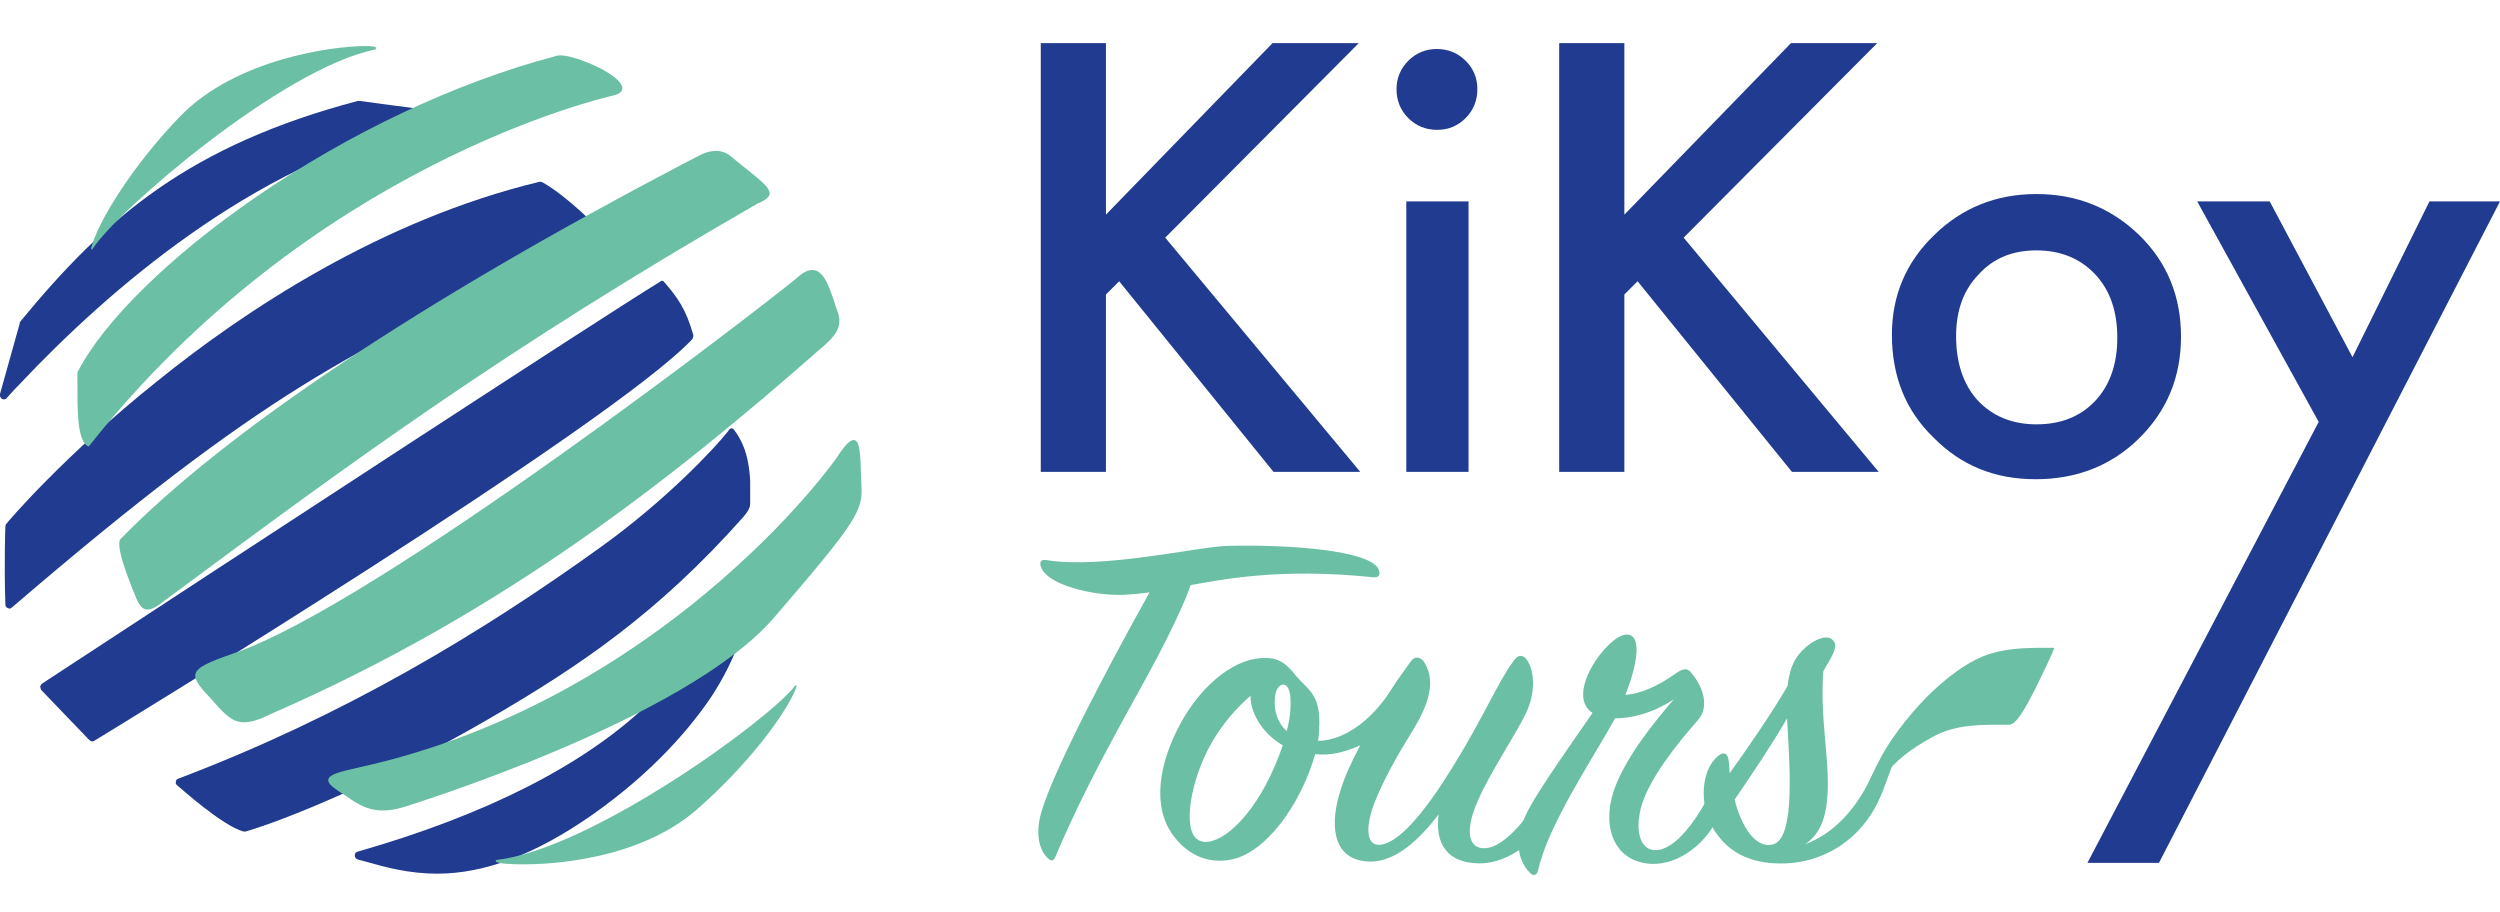 <?xml version="1.0" encoding="utf-8"?>
<!-- Generator: Adobe Illustrator 22.0.1, SVG Export Plug-In . SVG Version: 6.00 Build 0)  -->
<svg version="1.1" id="Capa_1" xmlns="http://www.w3.org/2000/svg" xmlns:xlink="http://www.w3.org/1999/xlink" x="0px" y="0px"
	 viewBox="0 0 510.2 186.1" style="enable-background:new 0 0 510.2 186.1;" xml:space="preserve">
<style type="text/css">
	.st0{fill:#203B90;}
	.st1{fill:#6ABFA4;}
</style>
<g>
	<g>
		<polygon class="st0" points="225.7,43.8 259.7,8.8 277.3,8.8 237.8,48.5 277.6,96.3 259.9,96.3 228.4,57.4 225.7,60.1 225.7,96.3 
			212.4,96.3 212.4,8.8 225.7,8.8 		"/>
		<path class="st0" d="M285,18.2c0-2.2,0.8-4.2,2.4-5.8s3.6-2.4,5.8-2.4c2.3,0,4.3,0.8,5.9,2.4c1.6,1.6,2.4,3.5,2.4,5.8
			s-0.8,4.3-2.4,5.9c-1.6,1.6-3.5,2.4-5.8,2.4s-4.3-0.8-5.9-2.4S285,20.5,285,18.2 M299.7,96.3H287V41.1h12.7V96.3z"/>
		<polygon class="st0" points="331.5,43.8 365.5,8.8 383.1,8.8 343.6,48.5 383.4,96.3 365.7,96.3 334.2,57.4 331.5,60.1 331.5,96.3 
			318.2,96.3 318.2,8.8 331.5,8.8 		"/>
		<path class="st0" d="M386.1,68.3c0-8,2.9-14.8,8.6-20.3c5.7-5.6,12.7-8.4,20.9-8.4c8.2,0,15.2,2.8,21,8.4
			c5.7,5.6,8.5,12.5,8.5,20.7c0,8.3-2.9,15.2-8.6,20.8s-12.8,8.3-21.1,8.3c-8.3,0-15.2-2.8-20.8-8.5
			C388.9,83.8,386.1,76.8,386.1,68.3 M399.2,68.6c0,5.5,1.5,9.9,4.4,13.1c3,3.2,7,4.9,12,4.9s9-1.6,12-4.8s4.5-7.5,4.5-12.9
			s-1.5-9.7-4.5-12.9s-7-4.9-12-4.9c-4.9,0-8.8,1.6-11.8,4.9C400.7,59.2,399.2,63.4,399.2,68.6"/>
		<polygon class="st0" points="473.2,86.1 448.4,41.1 463.2,41.1 480.1,72.9 495.8,41.1 510.2,41.1 440.6,176.1 426,176.1 		"/>
		<path class="st1" d="M229.2,121.4c-6.1,0.2-15.6-2-16.8-5.8c-0.3-0.9,0.1-1.5,1.1-1.3c11.6,1.9,31.2-2.8,37.1-2.9
			c12.5-0.3,29.3,0.9,30.8,4.9c0.3,0.8,0.1,1.7-1.2,1.5c-19.6-2-31.2,0.6-37.2,1.6c-0.9,2.6-2.5,6.2-5,11.2
			c-5.7,11.4-14.6,25.4-22.6,44.2c-0.4,1-0.9,1-1.6,0.3c-1.4-1.3-2.7-4.4-1.3-9.3c2.4-8.4,13.6-29.7,22.1-44.9
			C232.3,121.2,231.1,121.3,229.2,121.4"/>
		<path class="st1" d="M302,176.2c-6.7,0-9.2-4.1-8.4-10c-3.6,4.7-8.8,10.1-14.7,9.6c-7.3-0.6-7.5-8.1-5.2-14.9
			c0.8-2.6,2.2-5.6,3.9-8.8c-2.9,1.3-6,2.2-9.2,1.8c-2.4,8.6-8.6,18.7-15.9,21.2c-3.8,1.2-9,0.8-13-4.5c-4.5-6-3-14.9,1.5-23.1
			c3.9-7.1,10.2-12.8,16.4-13.2c3.1-0.2,4.8,0.7,7,3.5c2.5,3.1,5.3,3.7,4.8,11.3c0,0.6-0.1,1.2-0.2,2.1c5.8-0.1,11.5-4.9,15-10.6
			c1-1.6,2.7-3.9,3.9-5.6c0.8-1.1,1.7-1,2.6-0.1c2.3,3.4,1.7,7.7-1.9,13.7c-3.7,6-6,10.1-8,15c-2,5-1.7,8.6,0.5,8.8
			c4,0.3,9.7-6.7,15.2-15.6c6.4-10.3,9.3-17.4,12.5-21.8c0.9-1.3,1.7-1.5,2.6-0.6c1.5,1.8,2.4,6.3-0.1,11.4
			c-2.3,4.6-7.3,12.1-9.6,17.4c-2.7,5.9-2.3,10.1,1.4,9.9c4.2-0.2,9.5-7,13.4-14.1c0.5-0.9,1.3-1,1.8-0.1s0.5,3.6-0.9,6.4
			C314.3,171.1,308.1,176.2,302,176.2 M255.2,142c-2.7,2.3-5.7,5.7-8,9.7c-4.3,7.7-5.7,17-3.1,19.4c2.7,2.4,9-1.3,14.1-10.7
			c1.6-3,2.7-5.7,3.6-8.3C258.4,150.2,255.2,146.2,255.2,142 M260.2,142.2c-0.3,2.8,0.5,5.3,2.4,7c0.8-3,0.9-5.5,0.7-7.3
			C262.9,138.6,260.5,139.3,260.2,142.2"/>
		<path class="st1" d="M342.2,137.3c1.2-0.8,2-1,2.8-0.2c1.9,2.2,4.4,6.7,1.4,10c-4.6,5.2-9.6,11.7-11.3,17
			c-1.6,5.3-0.4,9.3,2.6,9.4c4,0.2,8.9-6.2,12.2-13.5c0.4-0.8,1-0.9,1.4-0.1c0.5,1.1,0.6,3.6-0.5,6.4c-2.4,5.9-8.3,10.2-13.7,10
			c-7.4-0.3-10.3-7.1-7.8-14.8c2.3-6.8,8.2-14,12.3-18.8c-4.5,3-8.9,3.9-12,3.9c-3.9,7.2-13.7,21.7-15.7,31
			c-0.2,0.9-0.8,1.4-1.7,0.5c-3-3.1-3-7.8-0.2-13c2.4-4.5,9.2-14.1,13-19.6c-5.8-3.8,3.1-15.9,6.9-16c3.2-0.1,2.4,5.8-0.2,12.3
			C334.9,141.6,338.4,140,342.2,137.3"/>
		<path class="st1" d="M364.8,140c0.5-4,1.5-5.9,3.7-7.9c2.3-2,4.6-2.5,5.5-1.5c1,1,0.5,2.2-0.8,4.5c-0.4,0.6-0.7,1.2-1.1,1.9
			c-0.7,9.4,1.2,17.4,0.9,24.5c-0.2,4-0.9,8.3-4.6,10.8c6.9-2.6,11.2-8.7,13.7-14.2c0.5-1.1,1.5-0.8,1.9,0c0.4,0.9,0.3,3.6-1.4,6.8
			c-3.9,7.1-10.9,11-18.1,11.3c-5.9,0.2-11.7-1.3-15.2-7.7c-2.5-4.6-2.1-11.4,1.3-14.2c1.2-1,2-0.6,2.2,1c0.1,0.8,0.1,1.6,0.2,2.5
			C357.2,151.9,361.8,145.2,364.8,140 M354,163.2c1.5,5.9,4.5,10.1,7.9,9.1c4.7-1.4,3.2-17.5,2.8-25.7
			C361.6,152,357.8,157.6,354,163.2"/>
		<path class="st1" d="M386.4,155.7c-0.4,0.5-0.7,1-0.9,1.5c0.8-1,1.7-1.9,2.7-2.7c1.9-1.6,4-2.9,6.2-4.1c4.8-2.7,10.3-2.5,15.7-2.5
			c1.8,0,4.6-6.2,5.3-7.4c0.2-0.4,4.1-8.3,3.8-8.3c-4.4,0-8.7-0.1-13,1.2c-3.9,1.2-7.5,3.9-10.5,6.5c-3.8,3.3-7.7,8-10.4,12.2
			c-3.4,5.3-5.1,10.9-7.5,16.7c-1.3,3.3,3.7-2.2,4-2.7C384.1,162.8,384.8,159.6,386.4,155.7"/>
		<path class="st0" d="M122.4,46.9c-0.3-0.3-6.4-6.7-11.7-9.7c-0.2-0.1-0.4-0.1-0.6-0.1c-32.4,7.8-60.3,26.4-77.9,40.6
			C13,93,1.4,106.7,1.3,106.9c-0.1,0.1-0.2,0.3-0.2,0.5c0,0.1-0.3,7.2,0,16c0,0.3,0.2,0.6,0.5,0.7c0.1,0,0.2,0.1,0.3,0.1
			c0.2,0,0.4-0.1,0.5-0.2C54,79.7,72.2,71.3,112,52.9c3.2-1.5,6.6-3,10.1-4.7c0.2-0.1,0.4-0.3,0.5-0.6S122.6,47,122.4,46.9"/>
		<path class="st0" d="M141.5,68.4c-1.5-5.3-3.2-7.7-6.1-11c-0.2-0.2-0.5-0.1-0.7,0.1C124,64,50.4,112.1,8.6,139.5
			c-0.2,0.1-0.3,0.4-0.4,0.6c0,0.2,0.1,0.5,0.2,0.7l9.8,10.2c0.2,0.2,0.4,0.3,0.6,0.3c0.1,0,0.3,0,0.4-0.1
			c4.3-2.6,105.7-64.5,122.1-82C141.4,68.9,141.5,68.7,141.5,68.4"/>
		<path class="st0" d="M153.1,98.2c-0.3-5.9-1.9-8.6-3.3-10.5c-0.6-0.8-1.2,0.3-1.2,0.3c-3,3.8-13,14.3-25.8,23.5
			c-24.4,17.6-52.6,34.6-86.4,47.4c-0.3,0.1-0.5,0.3-0.5,0.6c-0.1,0.3,0,0.6,0.3,0.8c0.4,0.3,9.1,8.2,13.5,9.4c0.1,0,0.1,0,0.2,0
			c0.1,0,0.2,0,0.2,0c7.7-2.2,28-10.4,49.5-22.9c18.8-10.9,34.7-21.7,52.1-41.3c0.7-0.8,1.4-1.8,1.4-2.7
			C153.1,100.9,153.1,99.7,153.1,98.2"/>
		<path class="st0" d="M151.8,125.9c-0.1-1.3,0-2.7,0-4c0.1-3.1,0.1-4.6-0.6-5.3c-0.2-0.2-0.4,0.8-0.7,0.8c-0.6,0-1,0.4-1.8,1.5
			c-0.4,0.6-1.1,0.4-1.6,1.9c-1.7,4.7-4.8,13.3-15.2,23.2C119,156.2,99.2,166.3,73,173.8c-0.4,0.1-0.6,0.4-0.6,0.8s0.3,0.7,0.6,0.8
			c0.5,0.1,1,0.3,1.5,0.4c4.2,1.2,9,2.5,14.7,2.5c9.7,0,20-3.9,31.5-11.9c13-9.1,20.5-18.3,24.6-24.4
			C150,134.7,151.9,128.6,151.8,125.9"/>
		<path class="st0" d="M88.3,23.7c-0.1-1.1-1.5-1.4-8.2-2.2c-2.3-0.3-4.6-0.6-6.7-0.9c-0.1,0-0.2,0-0.4,0
			C38.8,29.7,21.8,44.1,4,65.8c0.1,0.1,0,0.2,0,0.3L0,80.4c-0.1,0.4,0.1,0.8,0.4,1c0.1,0.1,0.3,0.1,0.4,0.1c0.2,0,0.5-0.1,0.6-0.3
			c0.8-0.9,1.7-1.9,2.6-2.8c18.4-19.5,47.4-44.5,81.5-52.8c0.9-0.2,1.5-0.4,1.8-0.5C88.2,24.7,88.4,24.1,88.3,23.7"/>
		<path class="st1" d="M122,13.7c-2.9-1.4-5.9-2.4-7.7-2.4c-0.5,0-0.8,0.1-1.1,0.2c-20.3,5.4-41.9,15.6-61.1,28.8
			c-17.4,12-31,25.3-36.3,35.7c0,0,0,0,0,0.1c0,0.6,0,1.1,0,1.7c0,5.7-0.1,12.2,2.2,13.3h0.1c0,0,0.1,0,0.1-0.1
			c45.3-57.2,104.4-70.9,106.9-71.5c1.4-0.3,2-0.9,1.9-1.6C126.8,16.2,123.1,14.2,122,13.7"/>
		<path class="st1" d="M156.1,37.7c-1.2-1.2-3-2.6-4.5-3.8c-0.8-0.6-1.6-1.3-2.2-1.8c-1-0.9-2.1-1.3-3.3-1.3s-2.5,0.4-3.9,1.2
			c-0.3,0.2-1.4,0.7-2.9,1.5C85.9,61.5,46.2,87.9,24.6,110c-1.4,1.6,3.3,12.2,3.3,12.3c0.5,1.1,1.1,2.1,2.2,2.1c0.9,0,2-0.6,3.7-2
			l3-2.2c34-25.2,66.2-49,117.7-78.6c0.2-0.1,0.3-0.2,0.5-0.2c1-0.5,2-1.1,2.1-1.9C157,39,156.8,38.4,156.1,37.7"/>
		<path class="st1" d="M175.8,99.1c0-0.8-0.1-1.6-0.1-2.5c-0.1-3.8-0.2-6.8-1.5-6.8c-0.8,0-1.9,1.2-3.5,3.7
			c-0.1,0.1-8.9,12.8-26.7,27.6c-14.9,12.4-39.2,28.6-70.7,35.5c-3.9,0.9-6.1,1.4-6.3,2.5c-0.1,0.6,0.5,1.3,2,2.3
			c0.6,0.4,1.2,0.8,1.7,1.1c2.3,1.6,4.3,2.9,7.4,2.9c1.3,0,2.7-0.2,4.3-0.7C83,164.5,140,147,158,126
			C174.9,106.4,176.1,104.2,175.8,99.1"/>
		<path class="st1" d="M162.5,139.9c-0.1,0-0.2,0-0.2,0c-5.3,7-41.7,33.4-61,35.6c0,0-0.1,0-0.1,0.1s-0.1,0.1,0,0.2
			c0.2,0.5,3.8,0.6,5.6,0.6l0,0c5.3,0,23.4-0.8,35.3-11.1c10.5-9.1,18.8-20.2,20.5-25.3C162.6,140,162.6,139.9,162.5,139.9"/>
		<path class="st1" d="M76.7,9.7c0-0.1-0.2-0.3-2.1-0.3c-6.7,0-26.4,2.6-37.8,14.3c-9.7,10-17,21.8-18.2,27c0,0.1,0,0.2,0.1,0.2
			c0,0,0,0,0.1,0s0.1,0,0.1-0.1c4.7-7.5,38.7-36.9,57.7-40.7c0,0,0.1,0,0.1-0.1C76.7,9.9,76.7,9.8,76.7,9.7"/>
		<path class="st1" d="M170.9,63.5c-0.3-0.7-0.5-1.4-0.7-2.1c-1.1-3.2-2.2-6.3-4.4-6.3c-0.9,0-1.8,0.4-2.9,1.4
			c-5.8,4.9-85.7,66.7-115.1,76.8c-5.2,1.8-7.5,2.8-7.9,4.2c-0.3,1.1,0.7,2.5,2.7,4.6c0.3,0.3,0.6,0.7,0.9,1
			c2.4,2.7,3.9,4.3,6.3,4.3c1.4,0,3.1-0.5,5.5-1.7c47.5-20.7,81.9-48,112-74.4c0.2-0.2,0.5-0.4,0.7-0.6
			C170.1,68.8,172.2,66.9,170.9,63.5"/>
	</g>
</g>
</svg>
